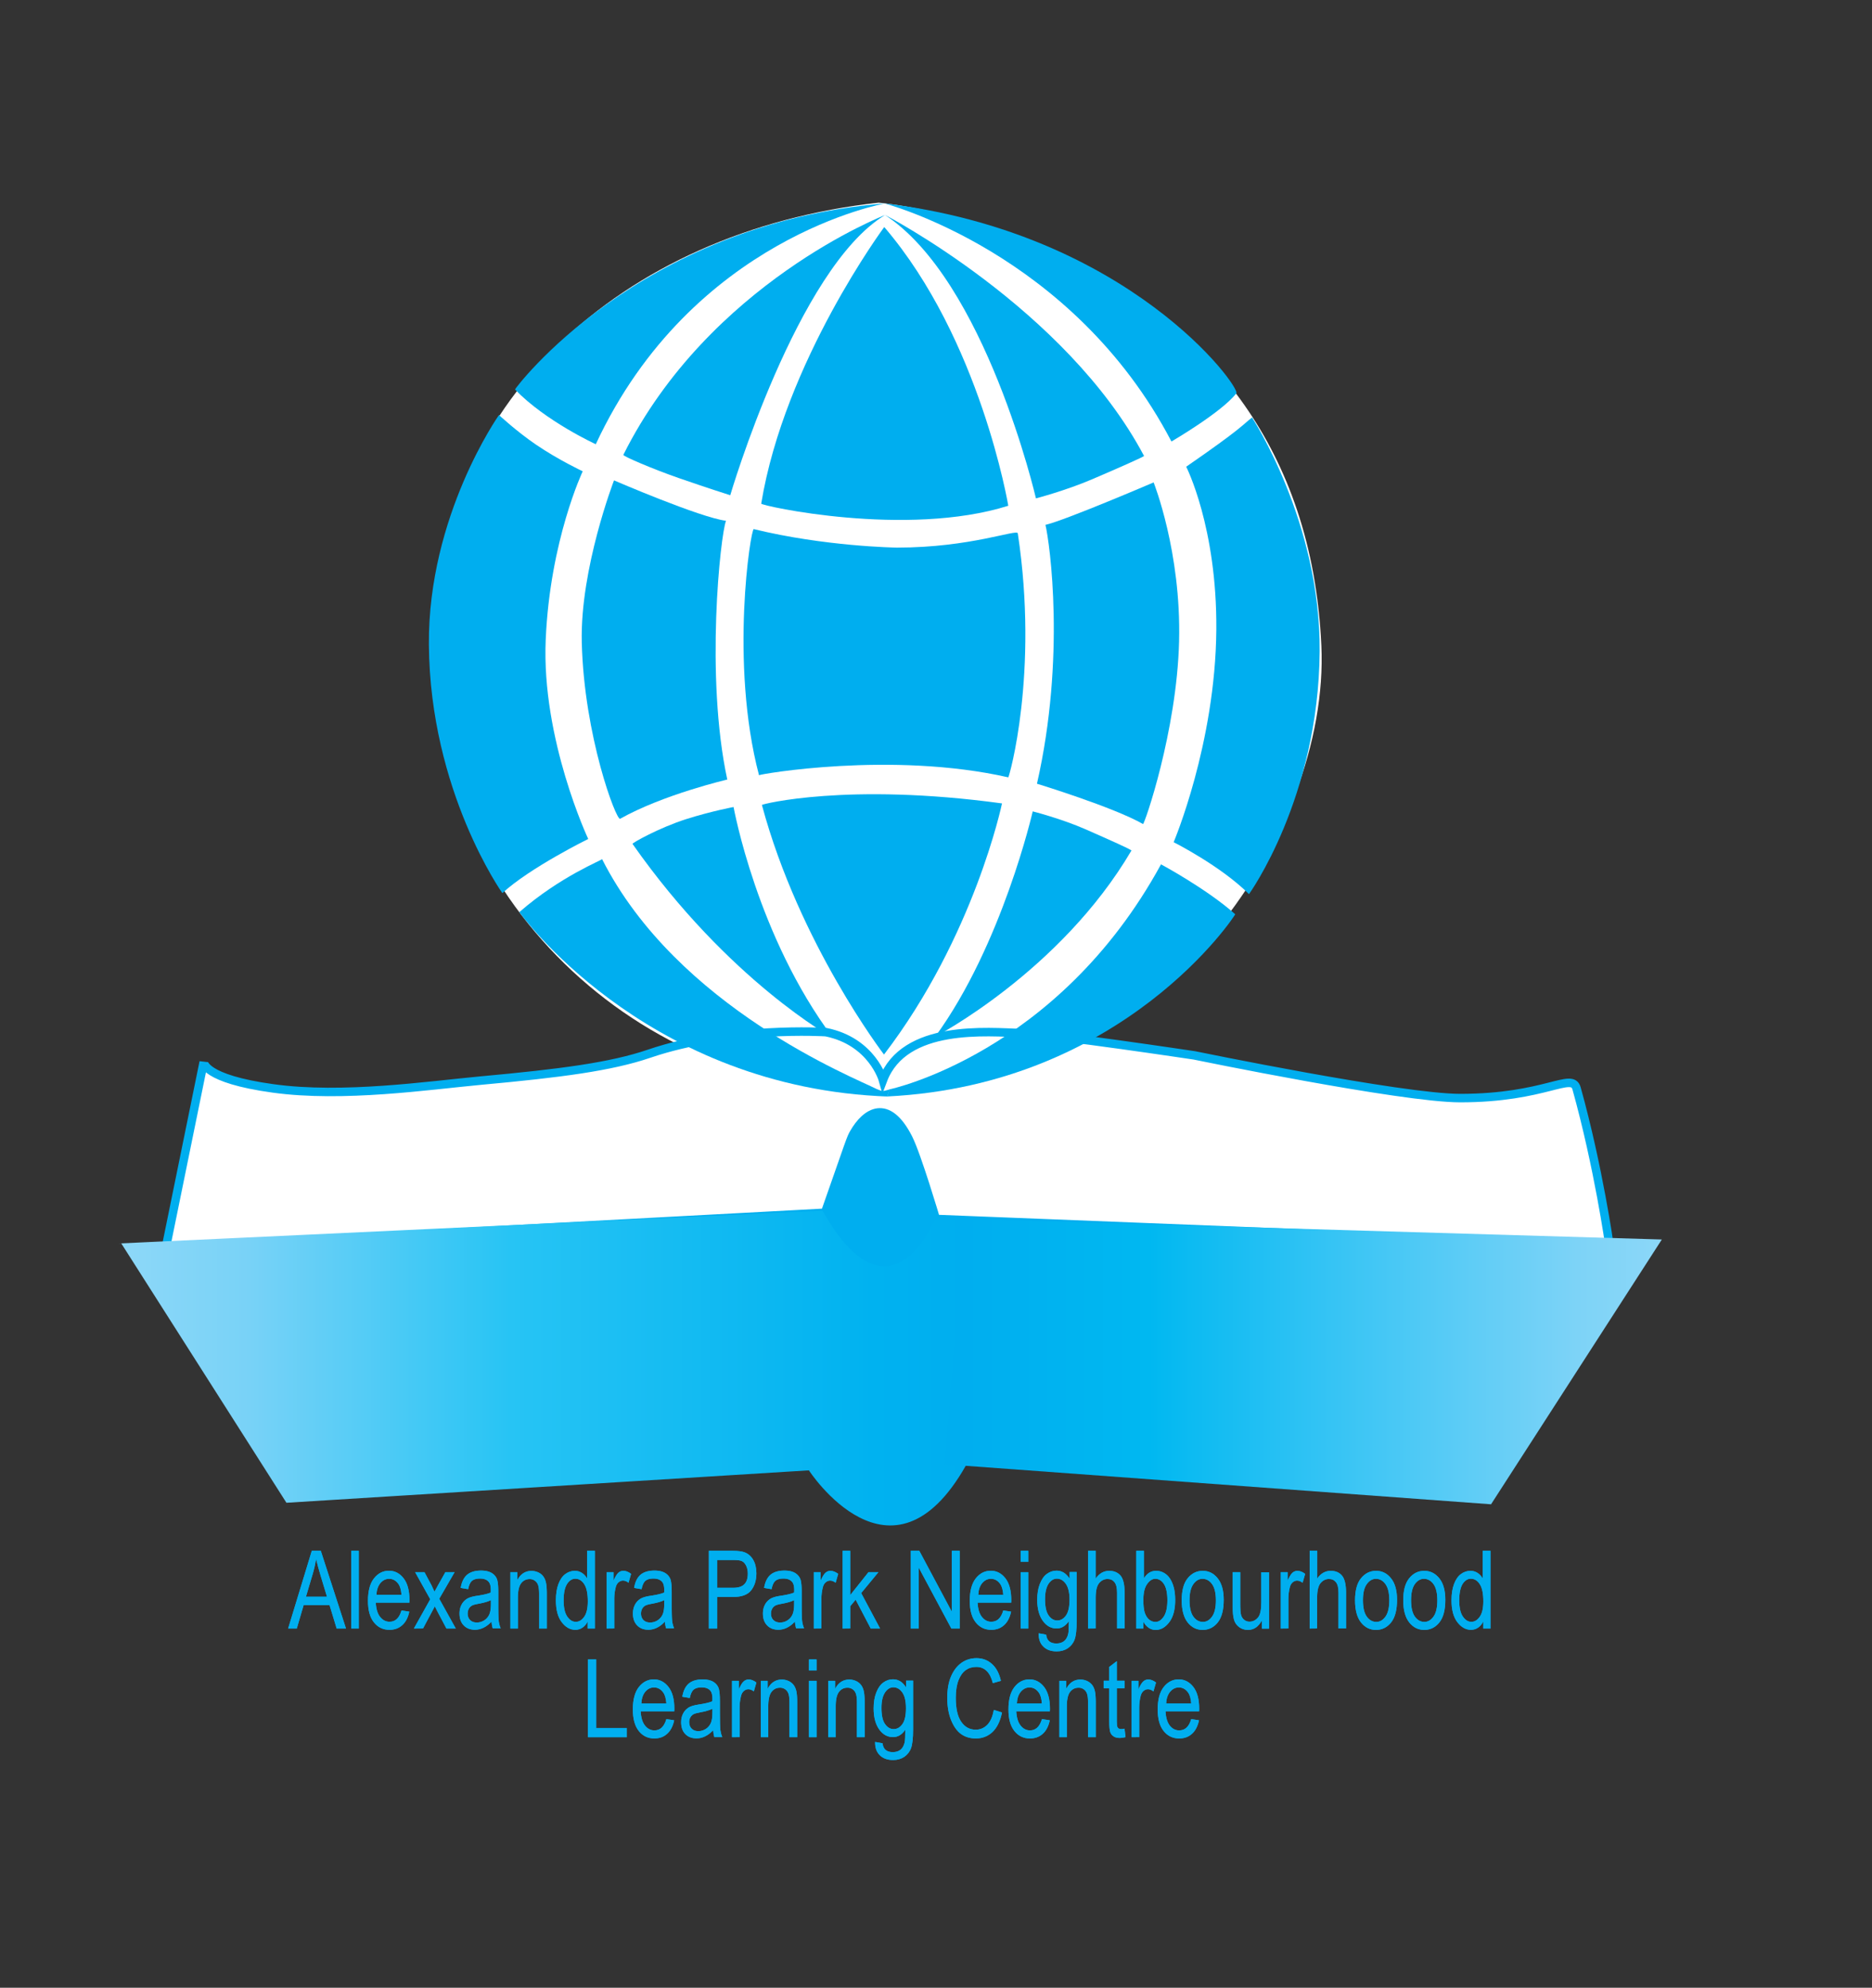 <?xml version="1.0" encoding="UTF-8"?>
<svg data-bbox="13.97 23.88 181.9 183.49" viewBox="0 0 220.64 234.2" xmlns="http://www.w3.org/2000/svg" data-type="ugc">
    <rect x="0" y="0" width="220.64" height="234.2" fill="#333333" stroke="none"/>
    <g>
        <path d="M155.74 76.08c1.01 22.17-19.42 52.44-51.17 52.69-29.75.23-53.75-23.42-53.75-52.25s22.25-49.25 52.73-52.64c.13-.01 50.02 4.39 52.19 52.2z" fill="#ffffff"/>
        <path d="m94.42 143.03 3.01-.46s1.92-5.64 2.71-7.76c1.09-2.94 2.85-4.84 5-3.63.34.2.82.71 1.37 1.43.43.57.52.99.9 1.53.63.9 2.73 8 2.73 8l.4 1.3h1.65s-8.98 14.52-17.77-.41z" fill="#00aeef" stroke="#ffffff" stroke-width=".146"/>
        <path d="m24.01 125.13-4.47 21.91 77.7-4.15c3.06-8.73 3.02-8.73 3.4-9.39 1.4-2.46 3.98-4.2 6.42.62 1.02 2.01 3.24 9.5 3.24 9.5l79.4 3.14s-1.29-9.23-3.88-18.52c-.55-1.97-3.66 1.14-13.72 1.14-6.89 0-31.32-5.03-31.32-5.03s-16.79-2.52-20.25-2.62c-4.17-.13-13.94-1.1-16.46 5.53 0 0-1.27-4.55-6.73-5.65 0 0-11.28-.72-20.83 2.54-4.48 1.53-10.45 2.31-19.86 3.17-6.15.57-16.23 2.06-24.46.92-8.24-1.13-8.18-3.11-8.18-3.11z" fill="#ffffff" stroke="#00aeef"/>
        <path d="M70.22 52.34s-5.9-2.7-9.52-6.45c-.05-.06 14.43-19.52 43.65-21.93-.01.01-22.77 3.98-34.13 28.38z" fill="#00aeef"/>
        <path d="M104.31 25.34s-20.72 8-30.84 28.25c-.08.15 3.48 1.68 6.6 2.76 3.46 1.2 6 2 6 2s7.87-26.76 18.24-33.01z" fill="#00aeef"/>
        <path d="M138.07 52.02s5.93-3.45 7.65-5.68c.53-.7-12.63-18.94-41.5-22.38 0 .01 22.17 5.71 33.85 28.06z" fill="#00aeef"/>
        <path d="M104.28 25.31s21.35 11.03 30.56 28.41c.04.07-2.94 1.39-6.12 2.75-3.19 1.36-6.62 2.25-6.62 2.25s-5.94-25.66-17.82-33.41z" fill="#00aeef"/>
        <path d="M104.22 26.75s-11.75 15.84-14.5 32.59c-.04.25 17.11 4.03 29.12.25 0 0-3.28-19.6-14.62-32.84z" fill="#00aeef"/>
        <path d="M104.88 128.35c-.25.06-.63.2-.86.2-.11 0-.62-.2-.72-.25-2.62-1.33-23.46-9.58-32.34-27.08.06.11-4.88 2-9.75 6.25 0 0 14.31 20.1 42.21 21.67.39.02 1.15.06 1.15.05" fill="#00aeef"/>
        <path d="M98.22 122.33s-12.34-6.74-23.67-22.9c-.07-.1 3.13-1.9 6.33-2.92 2.93-.93 5.72-1.46 5.58-1.42.01 0 2.74 15.24 11.76 27.24z" fill="#00aeef"/>
        <path d="M104.85 128.35s19.79-4.16 31.99-26.51c0 0 5.38 2.88 8.75 5.88.05.04-13.01 20.09-41.03 21.47" fill="#00aeef"/>
        <path d="M110.23 122.14s14.74-7.67 23.12-21.92c.06-.1-2.55-1.25-5.38-2.5-2.89-1.27-6.25-2.12-6.25-2.12s-3.59 15.71-11.49 26.54z" fill="#00aeef"/>
        <path d="M104.19 124.25S94.2 111.21 89.8 94.84c-.02-.09 10.08-2.67 28.3-.18 0 0-3.26 15.67-13.91 29.59z" fill="#00aeef"/>
        <path d="M63.19 52.4c-2.32-1.58-4.38-3.5-4.38-3.5s-8.37 11.84-8.26 27.05c.13 17.28 8.66 29.28 8.66 29.28 3.25-3 10.12-6.38 10.12-6.38s-5.53-11.76-5.01-23.51c.51-11.69 4.36-19.81 4.36-19.81-.01-.01-2.81-1.31-5.49-3.13z" fill="#00aeef"/>
        <path d="M73.09 96.47c5.13-2.88 12.63-4.62 12.63-4.62-2.62-12.12-.81-28.82-.15-30.49-3.03-.37-13.2-4.76-13.2-4.76s-4.01 10.38-3.8 19.09c.27 11.03 4.07 21.03 4.52 20.78z" fill="#00aeef"/>
        <path d="M147.57 49.19s8.09 12.35 7.97 27.55c-.13 17.28-8.33 28.61-8.33 28.61-3.33-3.33-8.88-6.12-8.88-6.12s4.92-11.58 5.03-25.04c.09-12.08-3.55-19.2-3.55-19.2 6.59-4.55 6.59-4.89 7.76-5.8z" fill="#00aeef"/>
        <path d="M134.72 97.09c-3.5-2-12.5-4.75-12.5-4.75 3.39-14.87 1.52-28.32 1-30.5 2.25-.5 12.75-5 12.75-5s3.27 8.18 3 18.75c-.27 10.6-4.1 21.59-4.25 21.5z" fill="#00aeef"/>
        <path d="M88.84 62.34c8.33 2.04 16.66 2.18 16.89 2.18 8.67 0 14.15-2.22 14.23-1.68 2.5 16.5-1.03 28.77-1.12 28.75-13.75-3.12-29.41-.36-29.38-.25-3.49-13.25-.97-29.08-.62-29z" fill="#00aeef"/>
        <linearGradient gradientTransform="matrix(1 0 0 -1 0 702.033)" y2="540.85" x2="113.885" y1="540.85" x1="13.965" gradientUnits="userSpaceOnUse" id="b509e2cd-c61f-455c-bd79-a0bbd47cc293">
            <stop offset="0" stop-color="#8ed8f8"/>
            <stop offset=".155" stop-color="#78d2f7"/>
            <stop offset=".462" stop-color="#27c4f4"/>
            <stop offset=".89" stop-color="#00b2f0"/>
            <stop offset="1" stop-color="#00aeef"/>
        </linearGradient>
        <path d="M13.97 146.51h.33l19.46 30.55 61.58-3.82s9.72 15 18.52-.6l.03-28.85-3.67-.15s-5.31 13.13-13.28-1l-82.97 3.87z" fill="url(#b509e2cd-c61f-455c-bd79-a0bbd47cc293)"/>
        <linearGradient gradientTransform="matrix(.147 0 0 -.147 527.014 846.246)" y2="4659.037" x2="-2242.316" y1="4659.037" x1="-2815.74" gradientUnits="userSpaceOnUse" id="fe88314f-6735-4554-a6dd-76c8c40df3b0">
            <stop offset=".006" stop-color="#00aeef"/>
            <stop offset=".265" stop-color="#00b8f1"/>
            <stop offset=".608" stop-color="#48c8f5"/>
            <stop offset=".864" stop-color="#7dd3f7"/>
            <stop offset="1" stop-color="#8ed8f8"/>
        </linearGradient>
        <path fill="url(#fe88314f-6735-4554-a6dd-76c8c40df3b0)" d="m113.74 144.04-2.45 28.48 64.45 4.72 20.13-31.2-81.33-2.4"/>
        <path d="m33.96 191.88 2.79-9.16h1.06l2.97 9.16h-1.1l-.84-2.77h-3.05l-.81 2.77h-1.02zm2.1-3.75h2.48l-.77-2.54c-.23-.78-.4-1.41-.51-1.9-.1.59-.23 1.17-.4 1.75l-.8 2.69z" fill="#00aeef"/>
        <path d="M41.4 191.88v-9.16h.89v9.16h-.89z" fill="#00aeef"/>
        <path d="m47.32 189.75.92.14c-.15.71-.43 1.24-.84 1.6-.4.36-.9.54-1.5.54-.75 0-1.36-.29-1.83-.88-.47-.59-.7-1.43-.7-2.54 0-1.15.23-2.02.7-2.63.47-.6 1.06-.91 1.78-.91.68 0 1.26.3 1.72.89s.69 1.45.69 2.57l-.01.3h-3.96c.04.74.21 1.31.51 1.68s.67.57 1.1.57c.69.01 1.16-.43 1.42-1.33zm-2.95-1.84h2.95c-.04-.57-.16-1-.36-1.28-.29-.41-.65-.61-1.1-.61-.4 0-.74.17-1.03.51-.28.34-.44.8-.46 1.38z" fill="#00aeef"/>
        <path d="m48.78 191.88 1.93-3.45-1.78-3.19h1.1l.83 1.55c.14.29.26.54.35.75l.4-.73.88-1.57h1.09l-1.81 3.13 1.95 3.51h-1.1l-1.09-2.06-.28-.56-1.39 2.61-1.08.01z" fill="#00aeef"/>
        <path d="M57.93 191.06c-.3.32-.61.56-.94.72s-.66.24-1.01.24c-.56 0-1-.17-1.33-.52-.33-.34-.49-.81-.49-1.39 0-.39.08-.73.23-1.02.15-.3.37-.53.63-.7.27-.17.67-.29 1.22-.37.73-.11 1.26-.23 1.6-.38l.01-.29c0-.45-.08-.77-.24-.96-.22-.27-.56-.4-1.03-.4-.42 0-.73.09-.94.26s-.36.5-.46.99l-.88-.15c.12-.71.38-1.23.76-1.55.38-.32.93-.49 1.64-.49.56 0 .99.11 1.31.32.31.21.51.48.6.8.08.32.12.78.12 1.39v1.5c0 1.05.02 1.71.06 1.99.04.27.11.54.22.8h-.94c-.05-.2-.11-.47-.14-.79zm-.07-2.53c-.33.17-.82.31-1.47.43-.38.07-.65.14-.79.23a.96.96 0 0 0-.35.37c-.08.16-.13.34-.13.55 0 .32.1.58.29.77.19.19.45.29.79.29.32 0 .61-.09.88-.26.26-.17.46-.4.59-.69.13-.29.19-.71.19-1.26v-.43z" fill="#00aeef"/>
        <path d="M60.16 191.88v-6.64h.81v.94c.2-.37.43-.64.71-.82.28-.18.6-.27.96-.27.28 0 .54.06.79.17.24.11.44.26.58.45.15.19.26.43.33.72.07.3.11.75.11 1.36v4.09h-.91v-4.05c0-.49-.04-.85-.12-1.07a1.03 1.03 0 0 0-.98-.71c-.43 0-.77.17-1.02.5s-.38.9-.38 1.7v3.63h-.88z" fill="#00aeef"/>
        <path d="M69.26 191.88v-.83c-.16.32-.37.57-.62.73-.25.17-.53.25-.82.25-.62 0-1.16-.3-1.62-.91-.46-.61-.68-1.46-.68-2.57 0-.76.1-1.4.3-1.92.2-.53.47-.92.81-1.17s.71-.38 1.13-.38c.3 0 .57.08.82.24s.46.38.62.67v-3.27h.91v9.16h-.85zm-2.83-3.32c0 .86.14 1.49.43 1.91s.62.62 1.01.62c.38 0 .71-.2.99-.6.28-.4.42-1 .42-1.81 0-.93-.14-1.6-.42-2.03s-.63-.64-1.05-.64c-.38 0-.7.2-.97.61-.27.42-.41 1.06-.41 1.94z" fill="#00aeef"/>
        <path d="M71.51 191.88v-6.64h.8v1c.21-.47.4-.78.57-.93a.87.87 0 0 1 .58-.23c.3 0 .61.12.92.36l-.3 1.04c-.23-.17-.44-.25-.65-.25-.19 0-.37.07-.53.21s-.27.33-.33.58c-.11.43-.17.89-.17 1.37v3.48l-.89.01z" fill="#00aeef"/>
        <path d="M78.37 191.06c-.3.32-.61.56-.94.72-.33.16-.66.24-1.01.24-.56 0-1-.17-1.33-.52-.33-.34-.49-.81-.49-1.39 0-.39.08-.73.23-1.02.15-.3.37-.53.63-.7.27-.17.67-.29 1.22-.37.73-.11 1.26-.23 1.6-.38l.01-.29c0-.45-.08-.77-.24-.96-.22-.27-.56-.4-1.03-.4-.42 0-.73.09-.94.26-.21.17-.36.5-.46.99l-.88-.15c.12-.71.38-1.23.76-1.55s.93-.49 1.64-.49c.56 0 .99.11 1.31.32.31.21.51.48.6.8.08.32.12.78.12 1.39v1.5c0 1.05.02 1.71.06 1.99.04.27.11.54.22.8h-.94c-.06-.2-.12-.47-.14-.79zm-.08-2.53c-.33.17-.82.31-1.47.43-.38.07-.64.14-.79.23a.96.96 0 0 0-.35.37c-.08.16-.13.34-.13.55 0 .32.1.58.29.77.19.19.45.29.79.29.32 0 .61-.09.88-.26.26-.17.46-.4.59-.69.13-.29.19-.71.19-1.26v-.43z" fill="#00aeef"/>
        <path d="M83.55 191.88v-9.16h2.77c.65 0 1.13.06 1.44.18.42.16.76.45 1.01.88s.38.96.38 1.58c0 .83-.21 1.5-.62 2.02s-1.12.78-2.13.78h-1.88v3.72h-.97zm.97-4.8h1.9c.6 0 1.04-.14 1.31-.42.28-.28.41-.7.41-1.26 0-.36-.07-.67-.2-.93s-.3-.44-.49-.53c-.19-.1-.54-.14-1.05-.14h-1.88v3.28z" fill="#00aeef"/>
        <path d="M93.69 191.06c-.3.32-.61.56-.94.72-.33.16-.66.24-1.01.24-.56 0-1-.17-1.33-.52-.33-.34-.49-.81-.49-1.39 0-.39.08-.73.23-1.02.15-.3.37-.53.63-.7.27-.17.67-.29 1.22-.37.73-.11 1.26-.23 1.6-.38l.01-.29c0-.45-.08-.77-.24-.96-.22-.27-.56-.4-1.03-.4-.42 0-.73.09-.94.26s-.36.5-.46.99l-.88-.15c.12-.71.38-1.23.76-1.55s.93-.49 1.64-.49c.56 0 .99.11 1.31.32.31.21.51.48.6.8.08.32.12.78.12 1.39v1.5c0 1.05.02 1.71.06 1.99.04.27.11.54.22.8h-.94c-.05-.2-.11-.47-.14-.79zm-.08-2.53c-.33.17-.82.31-1.47.43-.38.07-.65.14-.79.23a.96.96 0 0 0-.35.37c-.08.16-.13.34-.13.55 0 .32.09.58.29.77.19.19.45.29.79.29.32 0 .61-.09.87-.26s.46-.4.59-.69c.13-.29.19-.71.19-1.26v-.43h.01z" fill="#00aeef"/>
        <path d="M95.92 191.88v-6.64h.8v1c.21-.47.4-.78.57-.93s.37-.23.58-.23c.3 0 .61.12.92.36l-.3 1.04c-.23-.17-.44-.25-.65-.25-.19 0-.37.07-.53.21s-.27.33-.33.58c-.11.43-.17.89-.17 1.37v3.48l-.89.01z" fill="#00aeef"/>
        <path d="M99.32 191.88v-9.16h.89v5.22l2.15-2.7h1.17l-2.03 2.46 2.23 4.18h-1.1l-1.78-3.4-.64.77v2.62l-.89.01z" fill="#00aeef"/>
        <path d="M107.35 191.88v-9.16h1l3.84 7.19v-7.19h.92v9.16h-.98l-3.85-7.19v7.19h-.93z" fill="#00aeef"/>
        <path d="m118.25 189.75.92.14c-.15.71-.43 1.24-.84 1.6-.4.36-.9.54-1.5.54-.75 0-1.36-.29-1.83-.88-.47-.59-.7-1.43-.7-2.54 0-1.15.23-2.02.7-2.63.47-.6 1.06-.91 1.78-.91.68 0 1.26.3 1.72.89s.69 1.45.69 2.57l-.01.3h-3.96c.04.74.21 1.31.51 1.68.3.38.67.57 1.1.57.69.01 1.16-.43 1.42-1.33zm-2.95-1.84h2.95c-.04-.57-.16-1-.36-1.28-.29-.41-.65-.61-1.1-.61-.4 0-.74.17-1.03.51-.28.34-.43.8-.46 1.38z" fill="#00aeef"/>
        <path d="M120.31 184.02v-1.3h.89v1.3h-.89zm0 7.86v-6.64h.89v6.64h-.89z" fill="#00aeef"/>
        <path d="m122.42 192.44.88.16c.04.35.16.61.36.78.2.17.48.26.84.26.39 0 .7-.1.93-.29.23-.19.39-.48.48-.87.05-.23.07-.73.07-1.48-.19.29-.41.5-.65.65s-.51.22-.8.22c-.63 0-1.15-.28-1.57-.83-.48-.63-.71-1.48-.71-2.55 0-.71.1-1.34.31-1.87s.48-.93.83-1.18c.34-.25.72-.38 1.15-.38.31 0 .59.08.85.24.25.16.48.4.68.71v-.79h.83v5.75c0 1.02-.08 1.75-.24 2.19s-.43.78-.79 1.03c-.37.25-.81.38-1.32.38-.68 0-1.21-.19-1.58-.57-.39-.37-.56-.89-.55-1.56zm.75-4.01c0 .87.14 1.5.42 1.9s.62.6 1.02.6c.41 0 .75-.2 1.03-.59s.42-1.01.42-1.87c0-.83-.15-1.45-.44-1.86s-.64-.61-1.06-.61c-.37 0-.7.2-.98.61-.27.42-.41 1.02-.41 1.82z" fill="#00aeef"/>
        <path d="M128.25 191.88v-9.16h.89v3.27c.21-.3.45-.53.71-.68.27-.15.56-.23.87-.23.57 0 1.01.18 1.34.55.32.37.49 1.05.49 2.03v4.21h-.89v-4.21c0-.58-.1-.99-.3-1.24-.2-.25-.47-.38-.82-.38-.39 0-.72.16-.99.48-.27.32-.41.89-.41 1.71v3.64l-.89.01z" fill="#00aeef"/>
        <path d="M134.76 191.88h-.83v-9.16h.89v3.25c.19-.3.4-.52.64-.67.24-.15.51-.22.81-.22.41 0 .79.13 1.13.38s.61.64.81 1.16.3 1.15.3 1.89c0 1.13-.23 2-.69 2.61s-.99.92-1.6.92c-.31 0-.58-.08-.83-.25a1.99 1.99 0 0 1-.63-.73v.82zm0-3.37c0 .69.06 1.2.18 1.54s.29.6.51.78.47.27.74.27c.37 0 .69-.21.98-.64.28-.43.42-1.06.42-1.91 0-.87-.14-1.51-.41-1.92s-.61-.61-1.01-.61c-.36 0-.69.21-.98.64-.29.42-.43 1.04-.43 1.85z" fill="#00aeef"/>
        <path d="M139.28 188.56c0-1.15.23-2.02.7-2.6s1.06-.88 1.78-.88c.7 0 1.29.29 1.76.88.47.58.71 1.43.71 2.53 0 1.19-.23 2.08-.7 2.67-.47.58-1.06.88-1.78.88-.71 0-1.3-.29-1.77-.88-.46-.59-.7-1.46-.7-2.6zm.92-.01c0 .86.15 1.5.45 1.92.3.42.68.63 1.13.63.42 0 .78-.21 1.08-.63s.45-1.06.45-1.91-.15-1.49-.45-1.91c-.3-.42-.68-.63-1.13-.63-.42 0-.78.21-1.08.63-.3.42-.45 1.05-.45 1.9z" fill="#00aeef"/>
        <path d="M148.74 191.88v-.97c-.21.38-.45.66-.72.85-.28.19-.59.28-.94.28-.41 0-.76-.12-1.06-.35-.29-.23-.49-.52-.58-.88-.1-.35-.15-.84-.15-1.45v-4.12h.89v3.69c0 .68.03 1.14.1 1.37s.19.42.37.56.38.21.61.21c.43 0 .77-.18 1.05-.54.23-.31.35-.89.35-1.72v-3.56h.91v6.64h-.83v-.01z" fill="#00aeef"/>
        <path d="M150.96 191.88v-6.64h.8v1c.21-.47.4-.78.57-.93s.37-.23.58-.23c.3 0 .61.12.92.36l-.3 1.04c-.23-.17-.44-.25-.65-.25-.19 0-.37.07-.53.21s-.27.33-.33.58c-.11.43-.17.89-.17 1.37v3.48l-.89.01z" fill="#00aeef"/>
        <path d="M154.36 191.88v-9.16h.89v3.27c.21-.3.45-.53.71-.68.27-.15.56-.23.87-.23.57 0 1.01.18 1.33.55.32.37.49 1.05.49 2.03v4.21h-.89v-4.21c0-.58-.1-.99-.3-1.24-.2-.25-.47-.38-.82-.38-.39 0-.72.16-.99.48-.27.32-.41.89-.41 1.71v3.64l-.88.01z" fill="#00aeef"/>
        <path d="M159.71 188.56c0-1.15.23-2.02.7-2.6s1.06-.88 1.78-.88c.7 0 1.29.29 1.76.88.47.58.71 1.43.71 2.53 0 1.19-.23 2.08-.7 2.67-.47.58-1.06.88-1.78.88-.71 0-1.3-.29-1.77-.88-.46-.59-.7-1.46-.7-2.6zm.93-.01c0 .86.15 1.5.45 1.92.3.42.68.63 1.13.63.42 0 .78-.21 1.08-.63s.45-1.06.45-1.91-.15-1.49-.45-1.91c-.3-.42-.68-.63-1.13-.63-.42 0-.78.21-1.08.63-.31.42-.45 1.05-.45 1.9z" fill="#00aeef"/>
        <path d="M165.39 188.56c0-1.15.23-2.02.7-2.6s1.06-.88 1.78-.88c.7 0 1.29.29 1.77.88.47.58.71 1.43.71 2.53 0 1.19-.23 2.08-.7 2.67-.47.58-1.06.88-1.78.88-.71 0-1.3-.29-1.77-.88-.47-.59-.71-1.46-.71-2.6zm.92-.01c0 .86.15 1.5.45 1.92.3.42.68.63 1.12.63.42 0 .78-.21 1.08-.63s.45-1.06.45-1.91-.15-1.49-.45-1.91c-.3-.42-.68-.63-1.13-.63-.42 0-.78.21-1.08.63-.29.42-.44 1.05-.44 1.9z" fill="#00aeef"/>
        <path d="M174.82 191.88v-.83c-.16.32-.37.57-.62.73-.25.17-.53.25-.82.25-.62 0-1.16-.3-1.62-.91s-.68-1.46-.68-2.57c0-.76.1-1.4.3-1.92.2-.53.47-.92.81-1.17s.71-.38 1.13-.38c.29 0 .57.08.82.24s.46.38.62.67v-3.27h.91v9.16h-.85zm-2.83-3.32c0 .86.14 1.49.43 1.91.29.42.62.62 1 .62s.71-.2.99-.6c.28-.4.42-1 .42-1.81 0-.93-.14-1.6-.42-2.03s-.63-.64-1.05-.64c-.38 0-.7.2-.97.61-.26.42-.4 1.06-.4 1.94z" fill="#00aeef"/>
        <path d="M69.3 204.68v-9.16h.97v8.08h3.61v1.08H69.3z" fill="#00aeef"/>
        <path d="m78.54 202.55.92.14c-.15.71-.43 1.24-.84 1.6-.4.36-.9.54-1.5.54-.75 0-1.36-.29-1.83-.88-.47-.59-.7-1.43-.7-2.54 0-1.15.23-2.02.7-2.63.47-.6 1.06-.91 1.78-.91.68 0 1.26.3 1.72.89s.69 1.45.69 2.57l-.01.3h-3.96c.04.74.21 1.31.51 1.68.3.38.67.57 1.1.57.69.01 1.16-.43 1.42-1.33zm-2.95-1.84h2.95c-.04-.57-.16-1-.36-1.28-.29-.41-.65-.61-1.1-.61-.4 0-.74.17-1.03.51-.28.34-.43.8-.46 1.38z" fill="#00aeef"/>
        <path d="M84.05 203.86c-.3.32-.61.56-.94.72-.33.16-.66.24-1.01.24-.56 0-1-.17-1.33-.51s-.49-.81-.49-1.39c0-.39.08-.73.23-1.02.15-.3.37-.53.63-.7.27-.17.67-.29 1.22-.37.73-.11 1.26-.23 1.6-.38l.01-.29c0-.45-.08-.77-.24-.95-.22-.27-.56-.4-1.03-.4-.42 0-.73.09-.94.26-.21.18-.36.5-.46.99l-.88-.15c.12-.71.38-1.23.76-1.55s.93-.49 1.64-.49c.56 0 .99.11 1.31.32.31.21.51.48.6.8.08.32.12.78.12 1.39v1.5c0 1.05.02 1.71.06 1.99.04.27.11.54.22.8h-.94c-.06-.22-.11-.49-.14-.81zm-.08-2.53c-.33.17-.82.31-1.47.43-.38.07-.65.14-.79.23-.15.09-.26.21-.35.37s-.13.34-.13.55c0 .32.1.58.29.77s.45.29.79.29c.32 0 .61-.09.88-.26.26-.17.46-.4.59-.69.13-.29.19-.71.19-1.26v-.43z" fill="#00aeef"/>
        <path d="M86.28 204.68v-6.64h.8v1c.21-.47.4-.78.57-.93s.37-.23.58-.23c.3 0 .61.12.92.36l-.3 1.04c-.23-.17-.44-.25-.65-.25-.19 0-.37.07-.53.21s-.27.33-.33.58c-.11.43-.17.89-.17 1.37v3.48l-.89.01z" fill="#00aeef"/>
        <path d="M89.67 204.68v-6.64h.81v.94c.2-.37.43-.64.71-.82.28-.18.6-.27.96-.27.28 0 .54.06.79.17.24.11.44.27.58.45.15.19.26.43.33.72.07.3.11.75.11 1.36v4.09h-.91v-4.05c0-.49-.04-.85-.12-1.07a1.03 1.03 0 0 0-.98-.71c-.43 0-.77.17-1.02.5s-.38.9-.38 1.7v3.63h-.88z" fill="#00aeef"/>
        <path d="M95.35 196.82v-1.3h.89v1.3h-.89zm0 7.86v-6.64h.89v6.64h-.89z" fill="#00aeef"/>
        <path d="M97.62 204.68v-6.64h.81v.94c.2-.37.43-.64.71-.82.28-.18.6-.27.96-.27.28 0 .54.06.79.17.24.11.44.27.58.45.15.19.26.43.33.72.07.3.11.75.11 1.36v4.09H101v-4.05c0-.49-.04-.85-.12-1.07a1.03 1.03 0 0 0-.98-.71c-.43 0-.77.17-1.02.5s-.38.9-.38 1.7v3.63h-.88z" fill="#00aeef"/>
        <path d="m103.14 205.24.88.16c.04.35.16.61.36.78.2.17.48.26.84.26.39 0 .7-.1.93-.29.23-.19.39-.48.48-.87.05-.23.07-.73.07-1.48-.19.29-.41.5-.65.65s-.51.22-.8.22c-.63 0-1.15-.28-1.57-.83-.48-.63-.71-1.48-.71-2.55 0-.71.1-1.34.31-1.87s.48-.93.83-1.18c.34-.25.72-.38 1.15-.38.31 0 .59.08.85.24.25.16.48.4.68.71v-.79h.83v5.75c0 1.02-.08 1.75-.24 2.19s-.43.78-.79 1.03c-.37.25-.81.38-1.32.38-.68 0-1.21-.19-1.58-.57-.38-.37-.56-.89-.55-1.56zm.75-4.01c0 .87.14 1.51.42 1.9.28.4.62.6 1.02.6.41 0 .75-.2 1.03-.59s.42-1.01.42-1.87c0-.83-.14-1.45-.43-1.86-.29-.41-.64-.61-1.06-.61-.37 0-.7.2-.98.61-.28.42-.42 1.02-.42 1.82z" fill="#00aeef"/>
        <path d="m117.13 201.47.97.3c-.21 1.03-.59 1.79-1.12 2.3-.54.5-1.19.76-1.96.76-.67 0-1.25-.17-1.73-.51s-.87-.88-1.18-1.63-.46-1.63-.46-2.65c0-1.01.15-1.86.46-2.56s.72-1.22 1.24-1.58 1.11-.53 1.75-.53c.7 0 1.31.23 1.81.68.51.45.86 1.11 1.06 1.99l-.95.27c-.32-1.27-.97-1.91-1.94-1.91-.49 0-.91.13-1.26.38-.36.26-.64.66-.85 1.2s-.32 1.23-.32 2.06c0 1.26.21 2.2.64 2.82.43.63 1 .94 1.71.94.53 0 .98-.19 1.37-.58.37-.38.63-.97.76-1.75z" fill="#00aeef"/>
        <path d="m122.81 202.55.92.14c-.15.71-.43 1.24-.84 1.6-.4.36-.9.54-1.5.54-.75 0-1.36-.29-1.83-.88-.47-.59-.7-1.43-.7-2.54 0-1.15.23-2.02.7-2.63.47-.6 1.06-.91 1.78-.91.68 0 1.26.3 1.72.89s.69 1.45.69 2.57l-.01.3h-3.96c.04.74.21 1.31.51 1.68.3.38.67.57 1.1.57.68.01 1.15-.43 1.42-1.33zm-2.96-1.84h2.95c-.04-.57-.16-1-.36-1.28-.29-.41-.65-.61-1.1-.61-.4 0-.74.17-1.03.51-.28.34-.43.8-.46 1.38z" fill="#00aeef"/>
        <path d="M124.86 204.68v-6.64h.81v.94c.2-.37.43-.64.71-.82.28-.18.6-.27.96-.27.28 0 .54.06.79.17.24.11.43.27.58.45.15.19.26.43.33.72.07.3.11.75.11 1.36v4.09h-.91v-4.05c0-.49-.04-.85-.12-1.07a1.03 1.03 0 0 0-.98-.71c-.43 0-.77.17-1.02.5s-.38.9-.38 1.7v3.63h-.88z" fill="#00aeef"/>
        <path d="m132.54 203.68.12.99c-.25.07-.47.1-.67.1-.31 0-.56-.06-.75-.19s-.32-.3-.39-.52-.11-.66-.11-1.32v-3.83h-.66v-.88h.66v-1.63l.89-.68v2.31h.91v.88h-.91v3.89c0 .36.02.59.08.7.08.15.22.23.43.23.11-.01.24-.02.4-.05z" fill="#00aeef"/>
        <path d="M133.38 204.68v-6.64h.8v1c.21-.47.4-.78.57-.93s.37-.23.58-.23c.3 0 .61.12.92.36l-.3 1.04c-.23-.17-.44-.25-.65-.25-.19 0-.37.07-.53.21s-.27.33-.33.58c-.11.43-.17.89-.17 1.37v3.48l-.89.01z" fill="#00aeef"/>
        <path d="m140.4 202.55.92.14c-.16.71-.43 1.24-.84 1.6-.4.36-.9.54-1.5.54-.75 0-1.36-.29-1.83-.88-.47-.59-.7-1.43-.7-2.54 0-1.15.23-2.02.7-2.63.47-.6 1.06-.91 1.78-.91.68 0 1.26.3 1.72.89s.69 1.45.69 2.57l-.01.3h-3.96c.04.74.21 1.31.5 1.68.3.38.67.57 1.1.57.7.01 1.17-.43 1.43-1.33zm-2.95-1.84h2.95c-.04-.57-.16-1-.36-1.28-.29-.41-.65-.61-1.1-.61-.4 0-.74.17-1.03.51-.28.34-.44.8-.46 1.38z" fill="#00aeef"/>
        <path d="m33.96 191.88 2.79-9.16h1.06l2.97 9.16h-1.1l-.84-2.77h-3.05l-.81 2.77h-1.02zm2.1-3.75h2.48l-.77-2.54c-.23-.78-.4-1.41-.51-1.9-.1.59-.23 1.17-.4 1.75l-.8 2.69z" fill="#00aeef"/>
        <path d="M41.4 191.88v-9.16h.89v9.16h-.89z" fill="#00aeef"/>
        <path d="m47.32 189.75.92.14c-.15.71-.43 1.24-.84 1.6-.4.36-.9.54-1.5.54-.75 0-1.36-.29-1.83-.88-.47-.59-.7-1.43-.7-2.54 0-1.15.23-2.02.7-2.63.47-.6 1.06-.91 1.78-.91.68 0 1.26.3 1.72.89s.69 1.45.69 2.57l-.01.3h-3.96c.04.74.21 1.31.51 1.68s.67.57 1.1.57c.69.01 1.16-.43 1.42-1.33zm-2.95-1.84h2.95c-.04-.57-.16-1-.36-1.28-.29-.41-.65-.61-1.1-.61-.4 0-.74.17-1.03.51-.28.34-.44.8-.46 1.38z" fill="#00aeef"/>
        <path d="m48.78 191.88 1.93-3.45-1.78-3.19h1.1l.83 1.55c.14.29.26.54.35.75l.4-.73.88-1.57h1.09l-1.81 3.13 1.95 3.51h-1.1l-1.09-2.06-.28-.56-1.39 2.61-1.08.01z" fill="#00aeef"/>
        <path d="M57.93 191.06c-.3.32-.61.56-.94.72s-.66.24-1.01.24c-.56 0-1-.17-1.33-.52-.33-.34-.49-.81-.49-1.39 0-.39.08-.73.23-1.02.15-.3.37-.53.63-.7.27-.17.67-.29 1.22-.37.73-.11 1.26-.23 1.6-.38l.01-.29c0-.45-.08-.77-.24-.96-.22-.27-.56-.4-1.03-.4-.42 0-.73.09-.94.26s-.36.5-.46.99l-.88-.15c.12-.71.38-1.23.76-1.55.38-.32.93-.49 1.64-.49.56 0 .99.11 1.31.32.31.21.51.48.6.8.08.32.12.78.12 1.39v1.5c0 1.05.02 1.71.06 1.99.04.27.11.54.22.8h-.94c-.05-.2-.11-.47-.14-.79zm-.07-2.53c-.33.17-.82.31-1.47.43-.38.07-.65.14-.79.23a.96.96 0 0 0-.35.37c-.08.16-.13.34-.13.55 0 .32.1.58.29.77.19.19.45.29.79.29.32 0 .61-.09.88-.26.26-.17.46-.4.59-.69.13-.29.19-.71.19-1.26v-.43z" fill="#00aeef"/>
        <path d="M60.16 191.88v-6.64h.81v.94c.2-.37.43-.64.71-.82.28-.18.6-.27.96-.27.28 0 .54.06.79.17.24.11.44.26.58.45.15.19.26.43.33.72.07.3.11.75.11 1.36v4.09h-.91v-4.05c0-.49-.04-.85-.12-1.07a1.03 1.03 0 0 0-.98-.71c-.43 0-.77.17-1.02.5s-.38.9-.38 1.7v3.63h-.88z" fill="#00aeef"/>
        <path d="M69.26 191.88v-.83c-.16.32-.37.57-.62.73-.25.17-.53.25-.82.25-.62 0-1.16-.3-1.62-.91-.46-.61-.68-1.46-.68-2.57 0-.76.1-1.4.3-1.92.2-.53.47-.92.81-1.17s.71-.38 1.13-.38c.3 0 .57.08.82.24s.46.38.62.67v-3.27h.91v9.16h-.85zm-2.83-3.32c0 .86.14 1.49.43 1.91s.62.62 1.01.62c.38 0 .71-.2.99-.6.28-.4.42-1 .42-1.81 0-.93-.14-1.6-.42-2.03s-.63-.64-1.05-.64c-.38 0-.7.2-.97.61-.27.42-.41 1.06-.41 1.94z" fill="#00aeef"/>
        <path d="M71.51 191.88v-6.64h.8v1c.21-.47.4-.78.57-.93a.87.87 0 0 1 .58-.23c.3 0 .61.12.92.36l-.3 1.04c-.23-.17-.44-.25-.65-.25-.19 0-.37.07-.53.21s-.27.33-.33.58c-.11.43-.17.89-.17 1.37v3.48l-.89.01z" fill="#00aeef"/>
        <path d="M78.37 191.06c-.3.32-.61.56-.94.72-.33.16-.66.24-1.01.24-.56 0-1-.17-1.33-.52-.33-.34-.49-.81-.49-1.39 0-.39.08-.73.23-1.02.15-.3.37-.53.63-.7.27-.17.67-.29 1.22-.37.73-.11 1.26-.23 1.6-.38l.01-.29c0-.45-.08-.77-.24-.96-.22-.27-.56-.4-1.03-.4-.42 0-.73.09-.94.26-.21.17-.36.5-.46.99l-.88-.15c.12-.71.38-1.23.76-1.55s.93-.49 1.64-.49c.56 0 .99.11 1.31.32.31.21.51.48.6.8.08.32.12.78.12 1.39v1.5c0 1.05.02 1.71.06 1.99.04.27.11.54.22.8h-.94c-.06-.2-.12-.47-.14-.79zm-.08-2.53c-.33.17-.82.31-1.47.43-.38.07-.64.14-.79.23a.96.96 0 0 0-.35.37c-.08.16-.13.34-.13.55 0 .32.1.58.29.77.19.19.45.29.79.29.32 0 .61-.09.88-.26.26-.17.46-.4.59-.69.13-.29.19-.71.19-1.26v-.43z" fill="#00aeef"/>
        <path d="M83.55 191.88v-9.16h2.77c.65 0 1.13.06 1.44.18.42.16.76.45 1.01.88s.38.96.38 1.58c0 .83-.21 1.5-.62 2.02s-1.12.78-2.13.78h-1.88v3.72h-.97zm.97-4.8h1.9c.6 0 1.04-.14 1.31-.42.28-.28.41-.7.41-1.26 0-.36-.07-.67-.2-.93s-.3-.44-.49-.53c-.19-.1-.54-.14-1.05-.14h-1.88v3.28z" fill="#00aeef"/>
        <path d="M93.69 191.06c-.3.32-.61.56-.94.72-.33.16-.66.24-1.01.24-.56 0-1-.17-1.33-.52-.33-.34-.49-.81-.49-1.39 0-.39.08-.73.23-1.02.15-.3.37-.53.63-.7.27-.17.67-.29 1.22-.37.73-.11 1.26-.23 1.6-.38l.01-.29c0-.45-.08-.77-.24-.96-.22-.27-.56-.4-1.03-.4-.42 0-.73.09-.94.26s-.36.5-.46.99l-.88-.15c.12-.71.38-1.23.76-1.55s.93-.49 1.64-.49c.56 0 .99.11 1.31.32.31.21.51.48.6.8.08.32.12.78.12 1.39v1.5c0 1.05.02 1.71.06 1.99.04.27.11.54.22.8h-.94c-.05-.2-.11-.47-.14-.79zm-.08-2.53c-.33.17-.82.31-1.47.43-.38.07-.65.14-.79.23a.96.96 0 0 0-.35.37c-.08.16-.13.34-.13.55 0 .32.09.58.29.77.19.19.45.29.79.29.32 0 .61-.09.87-.26s.46-.4.59-.69c.13-.29.19-.71.19-1.26v-.43h.01z" fill="#00aeef"/>
        <path d="M95.92 191.88v-6.64h.8v1c.21-.47.4-.78.57-.93s.37-.23.58-.23c.3 0 .61.12.92.36l-.3 1.04c-.23-.17-.44-.25-.65-.25-.19 0-.37.07-.53.21s-.27.33-.33.58c-.11.43-.17.89-.17 1.37v3.48l-.89.01z" fill="#00aeef"/>
        <path d="M99.32 191.88v-9.16h.89v5.22l2.15-2.7h1.17l-2.03 2.46 2.23 4.18h-1.1l-1.78-3.4-.64.77v2.62l-.89.01z" fill="#00aeef"/>
        <path d="M107.35 191.88v-9.16h1l3.84 7.19v-7.19h.92v9.16h-.98l-3.85-7.19v7.19h-.93z" fill="#00aeef"/>
        <path d="m118.25 189.75.92.14c-.15.71-.43 1.24-.84 1.6-.4.36-.9.54-1.5.54-.75 0-1.36-.29-1.83-.88-.47-.59-.7-1.43-.7-2.54 0-1.15.23-2.02.7-2.63.47-.6 1.06-.91 1.78-.91.68 0 1.26.3 1.72.89s.69 1.45.69 2.57l-.01.3h-3.96c.04.74.21 1.31.51 1.68.3.38.67.57 1.1.57.69.01 1.16-.43 1.42-1.33zm-2.95-1.84h2.95c-.04-.57-.16-1-.36-1.28-.29-.41-.65-.61-1.1-.61-.4 0-.74.17-1.03.51-.28.34-.43.8-.46 1.38z" fill="#00aeef"/>
        <path d="M120.31 184.02v-1.3h.89v1.3h-.89zm0 7.86v-6.64h.89v6.64h-.89z" fill="#00aeef"/>
        <path d="m122.42 192.44.88.16c.04.35.16.61.36.78.2.17.48.26.84.26.39 0 .7-.1.93-.29.23-.19.39-.48.48-.87.05-.23.07-.73.07-1.48-.19.29-.41.5-.65.65s-.51.22-.8.22c-.63 0-1.15-.28-1.57-.83-.48-.63-.71-1.48-.71-2.55 0-.71.1-1.34.31-1.87s.48-.93.83-1.18c.34-.25.72-.38 1.15-.38.31 0 .59.08.85.24.25.16.48.4.68.71v-.79h.83v5.75c0 1.02-.08 1.75-.24 2.19s-.43.78-.79 1.03c-.37.25-.81.38-1.32.38-.68 0-1.21-.19-1.58-.57-.39-.37-.56-.89-.55-1.56zm.75-4.01c0 .87.14 1.5.42 1.9s.62.6 1.02.6c.41 0 .75-.2 1.03-.59s.42-1.01.42-1.87c0-.83-.15-1.45-.44-1.86s-.64-.61-1.06-.61c-.37 0-.7.2-.98.61-.27.42-.41 1.02-.41 1.82z" fill="#00aeef"/>
        <path d="M128.25 191.88v-9.16h.89v3.27c.21-.3.45-.53.71-.68.27-.15.56-.23.87-.23.57 0 1.01.18 1.34.55.32.37.49 1.05.49 2.03v4.21h-.89v-4.21c0-.58-.1-.99-.3-1.24-.2-.25-.47-.38-.82-.38-.39 0-.72.16-.99.48-.27.32-.41.89-.41 1.71v3.64l-.89.01z" fill="#00aeef"/>
        <path d="M134.76 191.88h-.83v-9.16h.89v3.25c.19-.3.4-.52.64-.67.24-.15.51-.22.81-.22.41 0 .79.13 1.13.38s.61.64.81 1.16.3 1.15.3 1.89c0 1.13-.23 2-.69 2.61s-.99.92-1.6.92c-.31 0-.58-.08-.83-.25a1.99 1.99 0 0 1-.63-.73v.82zm0-3.37c0 .69.06 1.2.18 1.54s.29.6.51.78.47.27.74.27c.37 0 .69-.21.98-.64.28-.43.42-1.06.42-1.91 0-.87-.14-1.51-.41-1.92s-.61-.61-1.01-.61c-.36 0-.69.21-.98.64-.29.42-.43 1.04-.43 1.85z" fill="#00aeef"/>
        <path d="M139.28 188.56c0-1.15.23-2.02.7-2.6s1.06-.88 1.78-.88c.7 0 1.29.29 1.76.88.47.58.71 1.43.71 2.53 0 1.19-.23 2.08-.7 2.67-.47.58-1.06.88-1.78.88-.71 0-1.3-.29-1.77-.88-.46-.59-.7-1.46-.7-2.6zm.92-.01c0 .86.15 1.5.45 1.92.3.42.68.63 1.13.63.42 0 .78-.21 1.08-.63s.45-1.06.45-1.91-.15-1.49-.45-1.91c-.3-.42-.68-.63-1.13-.63-.42 0-.78.21-1.08.63-.3.42-.45 1.05-.45 1.9z" fill="#00aeef"/>
        <path d="M148.74 191.88v-.97c-.21.38-.45.66-.72.85-.28.19-.59.28-.94.28-.41 0-.76-.12-1.06-.35-.29-.23-.49-.52-.58-.88-.1-.35-.15-.84-.15-1.45v-4.12h.89v3.69c0 .68.03 1.14.1 1.37s.19.42.37.56.38.21.61.21c.43 0 .77-.18 1.05-.54.23-.31.35-.89.35-1.72v-3.56h.91v6.64h-.83v-.01z" fill="#00aeef"/>
        <path d="M150.96 191.88v-6.64h.8v1c.21-.47.4-.78.57-.93s.37-.23.58-.23c.3 0 .61.12.92.36l-.3 1.04c-.23-.17-.44-.25-.65-.25-.19 0-.37.07-.53.21s-.27.33-.33.58c-.11.43-.17.89-.17 1.37v3.48l-.89.01z" fill="#00aeef"/>
        <path d="M154.36 191.88v-9.16h.89v3.27c.21-.3.45-.53.71-.68.27-.15.56-.23.87-.23.57 0 1.01.18 1.33.55.32.37.49 1.05.49 2.03v4.21h-.89v-4.21c0-.58-.1-.99-.3-1.24-.2-.25-.47-.38-.82-.38-.39 0-.72.16-.99.48-.27.32-.41.89-.41 1.71v3.64l-.88.01z" fill="#00aeef"/>
        <path d="M159.71 188.56c0-1.15.23-2.02.7-2.6s1.06-.88 1.78-.88c.7 0 1.29.29 1.76.88.47.58.71 1.43.71 2.53 0 1.19-.23 2.08-.7 2.67-.47.58-1.06.88-1.78.88-.71 0-1.3-.29-1.77-.88-.46-.59-.7-1.46-.7-2.6zm.93-.01c0 .86.15 1.5.45 1.92.3.42.68.63 1.13.63.42 0 .78-.21 1.08-.63s.45-1.06.45-1.91-.15-1.49-.45-1.91c-.3-.42-.68-.63-1.13-.63-.42 0-.78.21-1.08.63-.31.42-.45 1.05-.45 1.9z" fill="#00aeef"/>
        <path d="M165.39 188.56c0-1.15.23-2.02.7-2.6s1.06-.88 1.78-.88c.7 0 1.29.29 1.77.88.47.58.71 1.43.71 2.53 0 1.19-.23 2.08-.7 2.67-.47.58-1.06.88-1.78.88-.71 0-1.3-.29-1.77-.88-.47-.59-.71-1.46-.71-2.6zm.92-.01c0 .86.15 1.5.45 1.92.3.42.68.63 1.12.63.42 0 .78-.21 1.08-.63s.45-1.06.45-1.91-.15-1.49-.45-1.91c-.3-.42-.68-.63-1.13-.63-.42 0-.78.21-1.08.63-.29.42-.44 1.05-.44 1.9z" fill="#00aeef"/>
        <path d="M174.82 191.88v-.83c-.16.32-.37.57-.62.73-.25.17-.53.25-.82.25-.62 0-1.16-.3-1.62-.91s-.68-1.46-.68-2.57c0-.76.1-1.4.3-1.92.2-.53.47-.92.81-1.17s.71-.38 1.13-.38c.29 0 .57.08.82.24s.46.38.62.67v-3.27h.91v9.16h-.85zm-2.83-3.32c0 .86.14 1.49.43 1.91.29.42.62.62 1 .62s.71-.2.99-.6c.28-.4.42-1 .42-1.81 0-.93-.14-1.6-.42-2.03s-.63-.64-1.05-.64c-.38 0-.7.2-.97.61-.26.42-.4 1.06-.4 1.94z" fill="#00aeef"/>
        <path d="M69.3 204.68v-9.16h.97v8.08h3.61v1.08H69.3z" fill="#00aeef"/>
        <path d="m78.54 202.55.92.14c-.15.71-.43 1.24-.84 1.6-.4.36-.9.54-1.5.54-.75 0-1.36-.29-1.83-.88-.47-.59-.7-1.43-.7-2.54 0-1.15.23-2.02.7-2.63.47-.6 1.06-.91 1.78-.91.68 0 1.26.3 1.72.89s.69 1.45.69 2.57l-.01.3h-3.96c.04.74.21 1.31.51 1.68.3.38.67.57 1.1.57.69.01 1.16-.43 1.42-1.33zm-2.95-1.84h2.95c-.04-.57-.16-1-.36-1.28-.29-.41-.65-.61-1.1-.61-.4 0-.74.17-1.03.51-.28.34-.43.8-.46 1.38z" fill="#00aeef"/>
        <path d="M84.05 203.86c-.3.32-.61.56-.94.72-.33.16-.66.24-1.01.24-.56 0-1-.17-1.33-.51s-.49-.81-.49-1.39c0-.39.08-.73.23-1.02.15-.3.37-.53.63-.7.27-.17.67-.29 1.22-.37.73-.11 1.26-.23 1.6-.38l.01-.29c0-.45-.08-.77-.24-.95-.22-.27-.56-.4-1.03-.4-.42 0-.73.09-.94.26-.21.18-.36.5-.46.99l-.88-.15c.12-.71.38-1.23.76-1.55s.93-.49 1.64-.49c.56 0 .99.11 1.31.32.31.21.51.48.6.8.08.32.12.78.12 1.39v1.5c0 1.05.02 1.71.06 1.99.04.27.11.54.22.8h-.94c-.06-.22-.11-.49-.14-.81zm-.08-2.53c-.33.17-.82.31-1.47.43-.38.07-.65.14-.79.23-.15.09-.26.21-.35.37s-.13.34-.13.55c0 .32.1.58.29.77s.45.29.79.29c.32 0 .61-.09.88-.26.26-.17.46-.4.59-.69.13-.29.19-.71.19-1.26v-.43z" fill="#00aeef"/>
        <path d="M86.28 204.68v-6.64h.8v1c.21-.47.4-.78.57-.93s.37-.23.58-.23c.3 0 .61.12.92.36l-.3 1.04c-.23-.17-.44-.25-.65-.25-.19 0-.37.07-.53.21s-.27.33-.33.58c-.11.43-.17.89-.17 1.37v3.48l-.89.01z" fill="#00aeef"/>
        <path d="M89.67 204.68v-6.64h.81v.94c.2-.37.43-.64.71-.82.28-.18.6-.27.96-.27.28 0 .54.06.79.17.24.11.44.27.58.45.15.19.26.43.33.72.07.3.11.75.11 1.36v4.09h-.91v-4.05c0-.49-.04-.85-.12-1.07a1.03 1.03 0 0 0-.98-.71c-.43 0-.77.17-1.02.5s-.38.9-.38 1.7v3.63h-.88z" fill="#00aeef"/>
        <path d="M95.35 196.82v-1.3h.89v1.3h-.89zm0 7.86v-6.64h.89v6.64h-.89z" fill="#00aeef"/>
        <path d="M97.62 204.68v-6.64h.81v.94c.2-.37.43-.64.71-.82.28-.18.6-.27.96-.27.28 0 .54.06.79.17.24.11.44.27.58.45.15.19.26.43.33.72.07.3.11.75.11 1.36v4.09H101v-4.05c0-.49-.04-.85-.12-1.07a1.03 1.03 0 0 0-.98-.71c-.43 0-.77.17-1.02.5s-.38.9-.38 1.7v3.63h-.88z" fill="#00aeef"/>
        <path d="m103.14 205.24.88.16c.04.35.16.61.36.78.2.17.48.26.84.26.39 0 .7-.1.93-.29.23-.19.39-.48.48-.87.05-.23.07-.73.07-1.48-.19.29-.41.5-.65.65s-.51.22-.8.22c-.63 0-1.15-.28-1.57-.83-.48-.63-.71-1.48-.71-2.55 0-.71.1-1.34.31-1.87s.48-.93.83-1.18c.34-.25.72-.38 1.15-.38.31 0 .59.08.85.24.25.16.48.4.68.71v-.79h.83v5.75c0 1.02-.08 1.75-.24 2.19s-.43.78-.79 1.03c-.37.25-.81.38-1.32.38-.68 0-1.21-.19-1.58-.57-.38-.37-.56-.89-.55-1.56zm.75-4.01c0 .87.14 1.51.42 1.9.28.4.62.6 1.02.6.41 0 .75-.2 1.03-.59s.42-1.01.42-1.87c0-.83-.14-1.45-.43-1.86-.29-.41-.64-.61-1.06-.61-.37 0-.7.2-.98.61-.28.42-.42 1.02-.42 1.82z" fill="#00aeef"/>
        <path d="m117.13 201.47.97.3c-.21 1.03-.59 1.79-1.12 2.3-.54.5-1.19.76-1.96.76-.67 0-1.25-.17-1.73-.51s-.87-.88-1.18-1.63-.46-1.63-.46-2.65c0-1.01.15-1.86.46-2.56s.72-1.22 1.24-1.58 1.11-.53 1.75-.53c.7 0 1.31.23 1.81.68.51.45.86 1.11 1.06 1.99l-.95.27c-.32-1.27-.97-1.91-1.94-1.91-.49 0-.91.13-1.26.38-.36.26-.64.66-.85 1.2s-.32 1.23-.32 2.06c0 1.26.21 2.2.64 2.82.43.63 1 .94 1.71.94.53 0 .98-.19 1.37-.58.37-.38.63-.97.76-1.75z" fill="#00aeef"/>
        <path d="m122.81 202.55.92.14c-.15.71-.43 1.24-.84 1.6-.4.36-.9.54-1.5.54-.75 0-1.36-.29-1.83-.88-.47-.59-.7-1.43-.7-2.54 0-1.15.23-2.02.7-2.63.47-.6 1.06-.91 1.78-.91.68 0 1.26.3 1.72.89s.69 1.45.69 2.57l-.01.3h-3.96c.04.74.21 1.31.51 1.68.3.38.67.57 1.1.57.68.01 1.15-.43 1.42-1.33zm-2.96-1.84h2.95c-.04-.57-.16-1-.36-1.28-.29-.41-.65-.61-1.1-.61-.4 0-.74.17-1.03.51-.28.34-.43.8-.46 1.38z" fill="#00aeef"/>
        <path d="M124.86 204.68v-6.64h.81v.94c.2-.37.43-.64.71-.82.28-.18.6-.27.96-.27.28 0 .54.06.79.17.24.11.43.27.58.45.15.19.26.43.33.72.07.3.11.75.11 1.36v4.09h-.91v-4.05c0-.49-.04-.85-.12-1.07a1.03 1.03 0 0 0-.98-.71c-.43 0-.77.17-1.02.5s-.38.9-.38 1.7v3.63h-.88z" fill="#00aeef"/>
        <path d="m132.54 203.68.12.99c-.25.07-.47.1-.67.1-.31 0-.56-.06-.75-.19s-.32-.3-.39-.52-.11-.66-.11-1.32v-3.83h-.66v-.88h.66v-1.63l.89-.68v2.31h.91v.88h-.91v3.89c0 .36.02.59.08.7.08.15.22.23.43.23.11-.01.24-.02.4-.05z" fill="#00aeef"/>
        <path d="M133.38 204.68v-6.64h.8v1c.21-.47.4-.78.57-.93s.37-.23.58-.23c.3 0 .61.12.92.36l-.3 1.04c-.23-.17-.44-.25-.65-.25-.19 0-.37.07-.53.21s-.27.33-.33.58c-.11.43-.17.89-.17 1.37v3.48l-.89.01z" fill="#00aeef"/>
        <path d="m140.4 202.55.92.14c-.16.71-.43 1.24-.84 1.6-.4.36-.9.54-1.5.54-.75 0-1.36-.29-1.83-.88-.47-.59-.7-1.43-.7-2.54 0-1.15.23-2.02.7-2.63.47-.6 1.06-.91 1.78-.91.68 0 1.26.3 1.72.89s.69 1.45.69 2.57l-.01.3h-3.96c.04.74.21 1.31.5 1.68.3.38.67.57 1.1.57.7.01 1.17-.43 1.43-1.33zm-2.95-1.84h2.95c-.04-.57-.16-1-.36-1.28-.29-.41-.65-.61-1.1-.61-.4 0-.74.17-1.03.51-.28.34-.44.8-.46 1.38z" fill="#00aeef"/>
    </g>
</svg>
